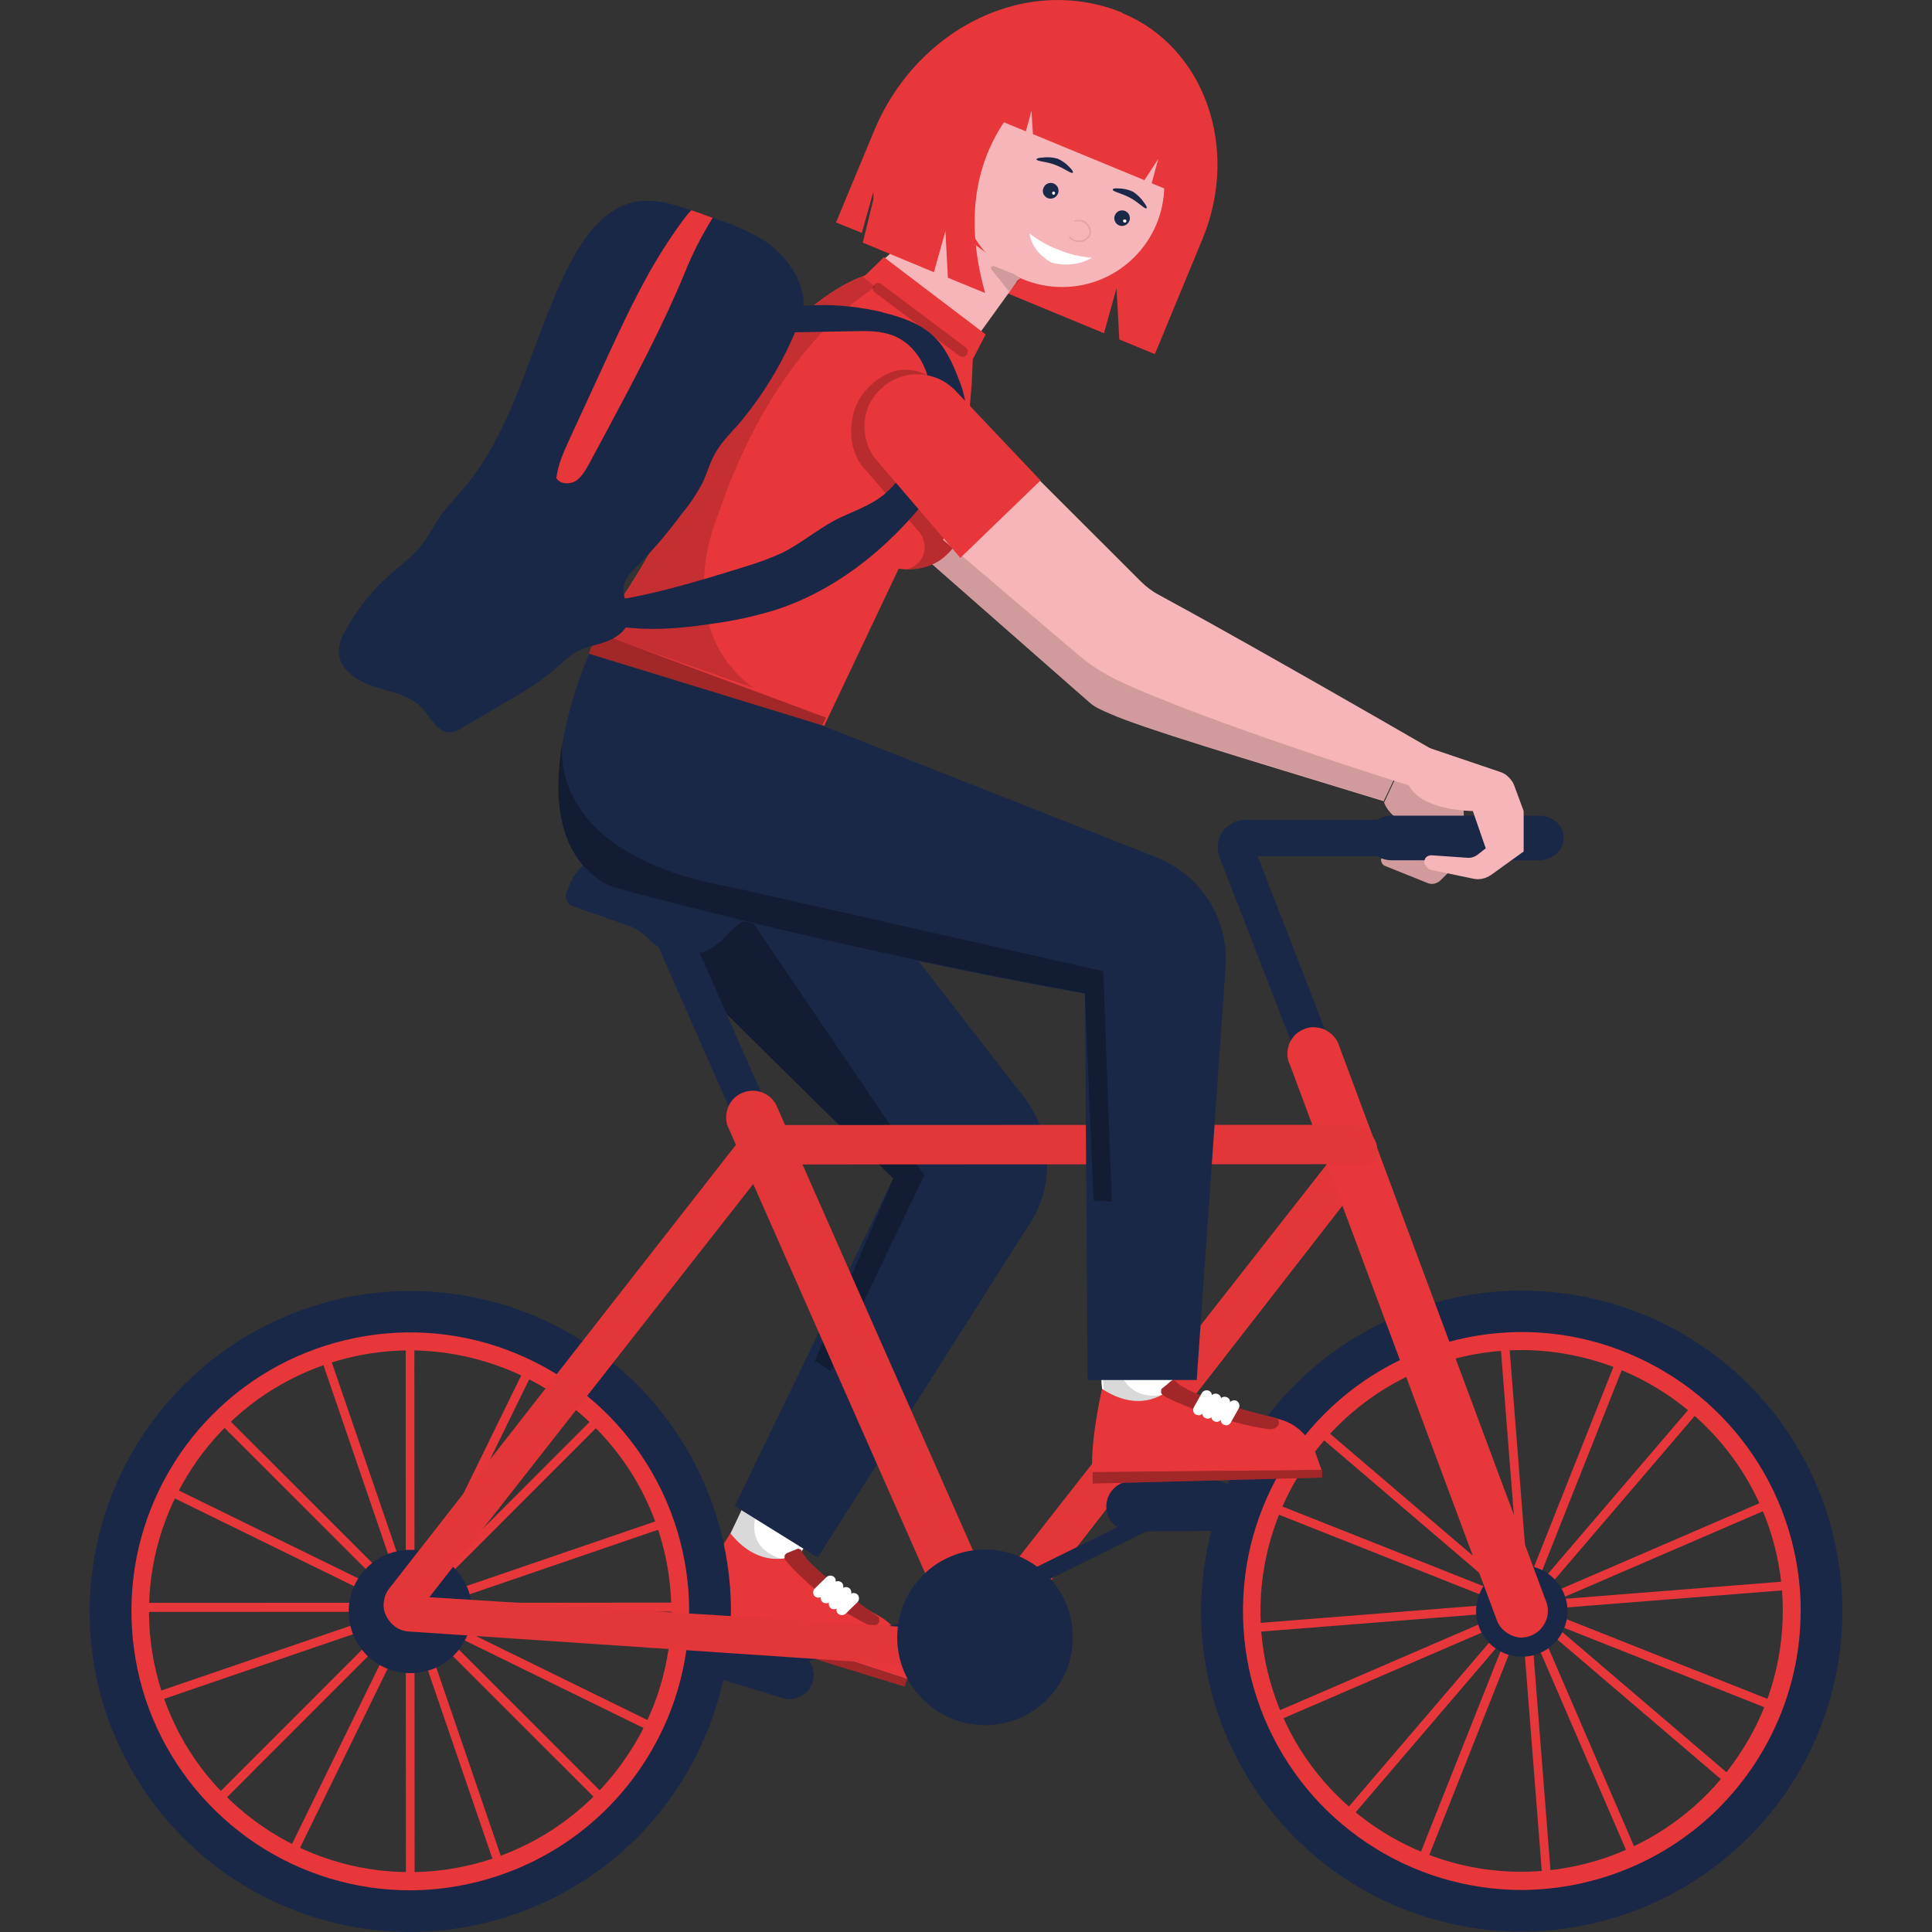 <?xml version="1.0" encoding="UTF-8"?>
<svg id="Ebene_1" data-name="Ebene 1" xmlns="http://www.w3.org/2000/svg" viewBox="0 0 221.66 221.66">
  <rect x="0" y="0" width="221.66" height="221.66" fill="#333333" stroke="none"/>
  <defs>
    <style>
      .cls-1 {
        fill: #010101;
      }

      .cls-2 {
        opacity: .3;
      }

      .cls-2, .cls-3, .cls-4 {
        isolation: isolate;
      }

      .cls-3, .cls-5 {
        opacity: .15;
      }

      .cls-4 {
        opacity: .2;
      }

      .cls-6 {
        fill: none;
        stroke: #e5a3a9;
        stroke-miterlimit: 10;
        stroke-width: .19px;
      }

      .cls-7 {
        fill: #1b2848;
      }

      .cls-8 {
        fill: #1a2847;
      }

      .cls-9 {
        fill: #fff;
      }

      .cls-10 {
        fill: #e7373a;
      }

      .cls-11 {
        fill: #f6b6b9;
      }
    </style>
  </defs>
  <g>
    <g>
      <g>
        <path class="cls-10" d="M128.79,1.47c-10.84-4.47-23.59,1.61-28.55,13.65l-4.32,10.4,2.96,1.2,1.31-4.68.28,5.36,26.19,10.83,1.44-5.16.32,5.88,4.08,1.68,5.47-13.23c4.32-10.43.19-22.03-9.21-25.9h0v-.03h.03Z"/>
        <circle class="cls-11" cx="121.86" cy="21.21" r="11.72"/>
        <path class="cls-11" d="M102.96,162.19l-9.48-6.03-9.98,20.4,1.96,5.99,4.4-1.77,13.11-18.6h-.01Z"/>
        <g class="cls-3">
          <path class="cls-1" d="M95.37,157.4l-1.88-1.24-6.92,13.84,1.44,1.24,7.36-13.84h0Z"/>
        </g>
        <path class="cls-9" d="M94.81,173.83l-4.79,7-6.68-3.8,3.52-7.64c1.33,1.95,7.96,4.44,7.96,4.44h0Z"/>
        <g class="cls-3">
          <path class="cls-1" d="M83.34,177.03l6.68,3.8.04-.08c.12-.56.16-1.12.16-1.72-6.92-1.8-1.96-8.36-1.96-8.36-.56-.32-1.04-.76-1.44-1.28l-3.48,7.64Z"/>
        </g>
        <path class="cls-10" d="M91.14,178.45c3.71,3.57,7.88,5.96,9.8,7,.88.52,1.64,1.24,2.2,2.12.52.88.84,1.88.88,2.92l.08,2.16-24.51-8.02c.96-3.67,4.2-8.72,4.2-8.72,3.53,4.41,7.36,2.56,7.36,2.56v-.02h0Z"/>
        <path class="cls-10" d="M104.06,192.66l-.28.84-24.64-7.59.4-1.28,24.51,8.02h0Z"/>
        <g class="cls-2">
          <path class="cls-1" d="M104.06,192.66l-.28.84-24.64-7.59.4-1.28,24.51,8.02h0Z"/>
        </g>
        <path class="cls-10" d="M91.97,177.97h0s-.04-.12-.08-.16-.08-.07-.16-.08c-.04-.03-.12-.04-.16-.04s-.12.04-.16.04c-.16.08-.32.16-.48.2l-.68.28s-.11.08-.16.16c-.04.04-.09.12-.07.2v.2c-.02.08.03.12.07.2.96,1.24,5,5.24,9.4,7.4.21.08.4.16.6.16.35,0,1.03-.24.72-1,0,0-5.55-3.8-8.16-6.56-.23-.32-.48-.64-.68-1h0Z"/>
        <g class="cls-2">
          <path class="cls-1" d="M91.97,177.97h0s-.04-.12-.08-.16-.08-.07-.16-.08c-.04-.03-.12-.04-.16-.04s-.12.04-.16.04c-.16.08-.32.16-.48.2l-.68.28s-.11.08-.16.16c-.04.04-.09.12-.07.2v.2c-.02.08.03.12.07.2.96,1.24,5,5.24,9.4,7.4.21.08.4.16.6.16.35,0,1.03-.24.72-1,0,0-5.55-3.8-8.16-6.56-.23-.32-.48-.64-.68-1h0Z"/>
        </g>
        <path class="cls-9" d="M96.14,185.14c.13.09.28.17.44.16s.32-.03.44-.16l1.36-1.32c.23-.24.23-.64,0-.88-.24-.23-.64-.23-.88,0l-1.36,1.32c-.23.24-.23.64,0,.88h0Z"/>
        <path class="cls-9" d="M95.26,184.46c.12.13.28.17.44.16s.32-.03.44-.16l1.36-1.32c.23-.24.23-.64,0-.88-.24-.23-.64-.23-.88,0l-1.36,1.32c-.23.24-.23.64,0,.88h0Z"/>
        <path class="cls-9" d="M94.34,183.78c.12.13.32.16.44.16.16,0,.32-.03.44-.16l1.36-1.32c.23-.24.24-.65,0-.88s-.64-.23-.88,0l-1.36,1.32c-.23.24-.23.64,0,.88h0Z"/>
        <path class="cls-9" d="M93.47,183.14c.13.09.28.17.44.16s.32-.03.44-.16l1.36-1.32c.23-.24.24-.65,0-.88s-.64-.23-.88,0l-1.36,1.32c-.23.24-.23.64,0,.88h0Z"/>
        <path class="cls-8" d="M92.35,93.41l-17.43,14.6,27.56,27.19-18.18,37.59,9.52,5.91,23.94-37.71c1.59-2.21,2.44-4.89,2.39-7.6-.04-2.72-1-5.35-2.64-7.47l-25.16-32.5h0Z"/>
        <g class="cls-2">
          <path class="cls-1" d="M106.04,134.83l-22.88-33.74-8.24,6.93,27.56,27.19-8.99,20.92,1.8,1.16,10.74-22.43h0v-.03Z"/>
        </g>
        <path class="cls-11" d="M101.08,59.58l3.92-4.2,24.76,21.39,31,10.91-2,4.24c-16.88-5.16-27.72-8.39-31.4-10.03-.92-.4-1.75-.72-2.48-1.4l-23.8-20.9h0Z"/>
        <g class="cls-3">
          <path class="cls-1" d="M101.08,59.58l3.92-4.2,24.76,21.39,30.99,11.35-1.43,3.92c-16.89-5.16-28.28-8.51-31.96-10.15-.92-.4-1.75-.72-2.48-1.4l-23.8-20.9h0Z"/>
        </g>
        <path class="cls-11" d="M107.2,24.67c3.32,2.35,6.6,4.83,9.88,7.31-.04,0-.08.05-.12.04-.2.08-.32.24-.4.44l-4.56,6.32-12.88-7.03,8.07-7.09h.01Z"/>
        <g class="cls-3">
          <path class="cls-1" d="M113.75,30.58l.12-.05h.16l2.36.93c.24.2.52.4.76.56-.12.03-.2.12-.28.2-.08.17-.21.28-.32.4l-.76.84-2.05-2.55s-.04-.12-.04-.16.04-.16.04-.16h0Z"/>
        </g>
        <path class="cls-11" d="M158.81,92.06l1.72-3.68,7.28,2.44.36,7.28-2.88,2.88c-.2.2-.44.32-.72.4-.27.04-.55.04-.8-.08l-4.88-1.96c-.17-.08-.28-.2-.36-.36h0c-.04-.12-.09-.25-.08-.32,0-.12.03-.24.08-.32.04-.12.12-.19.2-.28s.2-.12.32-.16h0c.35-.08.72-.08,1.08.04l2.64.76,1.84-.72-.92-3.51h-1.36c-.76,0-1.48-.24-2.12-.64-.64-.43-1.12-1.04-1.4-1.72v-.04h0,0Z"/>
        <g class="cls-3">
          <path class="cls-1" d="M158.81,92.06l1.72-3.68,7.28,2.44.36,7.28-2.88,2.88c-.2.2-.44.32-.72.4-.27.04-.55.04-.8-.08l-4.88-1.96c-.17-.08-.28-.2-.36-.36h0c-.04-.12-.09-.25-.08-.32,0-.12.03-.24.08-.32.04-.12.12-.19.2-.28s.2-.12.32-.16h0c.35-.08.72-.08,1.08.04l2.64.76,1.84-.72-.92-3.51h-1.36c-.76,0-1.48-.24-2.12-.64-.64-.43-1.12-1.04-1.4-1.72v-.04h0,0Z"/>
        </g>
        <path class="cls-10" d="M113.09,38.37l-1.48,2.84-.12,2.8-1.51,17.83c-2.28,4.36-6.87,3.4-6.87,3.4l-8.55,18.04-26.28-10.58c3.47-4.08,7.27-10.75,8.39-13.64,1.36-3.56,3.08-6.96,5.04-10.2,9.42-15.23,17.54-17.24,17.54-17.24l2.16-2.12,11.68,8.87h.01,0Z"/>
        <path class="cls-8" d="M151.75,128.84l3.87-1.44-11.33-29.18h25.08v-4.16h-26.51c-.52.01-1,.13-1.48.37-.43.24-.83.57-1.12,1-.27.41-.48.93-.52,1.4-.08.52,0,1,.16,1.48l11.85,30.54h0Z"/>
        <path class="cls-8" d="M179.4,96.13c0-1.39-1.23-2.55-2.8-2.55h-16.95c-1.56.01-2.8,1.18-2.8,2.57s1.23,2.55,2.8,2.55h16.95c1.56-.01,2.8-1.18,2.8-2.57Z"/>
        <g class="cls-4">
          <path class="cls-1" d="M104.17,65.32h-.16c2.64.06,4.04-1.21,4.04-1.21.71-.6,1.36-1.25,2-1.93l-.45-16.72s-3.81-4.44-7.72-2.6c-1.2.53-2.2,1.4-2.96,2.44-.76,1.08-1.17,2.32-1.24,3.64-.16,1.51.23,3.08,1.08,4.35l6.84,7.91c.32.48.48,1.08.48,1.64-.03,1.92-1.91,2.44-1.91,2.44v.03h0Z"/>
        </g>
        <path class="cls-11" d="M164.01,85.81l-2.47,4.08c1.32,3.16,7.44,3.16,7.44,3.16l1.48,4.28-.92.72c-.37.28-.8.41-1.24.36l-4.04-.28c-.2,0-.4.04-.56.16h0c-.08.08-.17.16-.2.24s-.08.2-.08.32,0,.24.04.32.12.2.2.28l.16.16c.12.13.24.19.4.2l4.8,1c.37.08.73.08,1.08,0s.67-.23.99-.44l3.72-2.68v-4.64l-1.08-2.92c-.12-.36-.36-.68-.64-.96-.28-.29-.59-.48-.96-.6l-8.12-2.75h0Z"/>
        <path class="cls-8" d="M114.86,187.81l-38.43-87.2-3.87,1.28,38.43,87.2s3.87-1.28,3.87-1.28Z"/>
        <path class="cls-10" d="M68.45,72.55l26.32,9.78-.44.88-26.76-8.22.88-2.44h0Z"/>
        <g class="cls-2">
          <path class="cls-1" d="M68.45,72.55l26.32,9.78-.44.88-26.76-8.22.88-2.44h0Z"/>
        </g>
        <path class="cls-8" d="M91.8,97.91c2.28-.44,4.55,1.04,5.48,3.56.28.73-.07,1.56-.76,1.76l-9.8,1.92c-1.28.31-2.44,1.08-3.28,2.08l-.08.08c-2.47,2.88-6.39,3.04-8.99.37-.81-.84-1.84-1.44-2.96-1.72l-5.64-1.96c-.68-.17-1.05-1.04-.72-1.8l.28-.68c1.04-2.52,3.39-3.87,5.71-3.28l.88.24c4.48,1.2,9.12,1.36,13.68.56l6.2-1.12h.01,0Z"/>
        <g class="cls-4">
          <path class="cls-1" d="M110.07,40.82c.13.08.24.11.36.12.2,0,.36-.08.48-.24.2-.28.15-.64-.12-.84l-9.68-7.27c-.28-.2-.64-.15-.84.13s-.15.64.12.84l9.68,7.27h0Z"/>
        </g>
        <g class="cls-3">
          <path class="cls-1" d="M68.44,72.62l18,6.31c-8.45-6.19-5.21-16.8-4.37-19.03.15-.4.27-.8.44-1.2,6.67-19.56,17.94-25.76,17.94-25.76l-1.48-1.2c-1.56.53-8.92,3.64-17.23,17.13-2,3.25-3.68,6.68-5.04,10.2-1.11,2.84-4.91,9.56-8.27,13.56h0,0Z"/>
        </g>
        <path class="cls-10" d="M46.57,218.51h1l-.03-67.38h-1l.03,67.38h0Z"/>
        <path class="cls-10" d="M70.22,160.56l-47.61,47.64.72.72,47.61-47.64-.72-.72h0Z"/>
        <path class="cls-10" d="M12.97,183.9v1.04l67.38-.03v-1.04l-67.38.03h0Z"/>
        <path class="cls-10" d="M22.6,160.67l47.64,47.61.72-.72-47.64-47.61s-.72.72-.72.72Z"/>
        <path class="cls-10" d="M62.3,155.01l-.92-.44-29.6,60.51.92.44s29.6-60.51,29.6-60.51Z"/>
        <path class="cls-10" d="M78.86,174.36l-.32-.96-63.73,21.82.32.96,63.73-21.82h0Z"/>
        <path class="cls-10" d="M77.32,198.83l-60.51-29.64-.44.92,60.51,29.64.44-.92Z"/>
        <path class="cls-10" d="M58.49,215.95l-21.82-63.73-.96.32,21.82,63.73.96-.32Z"/>
        <path class="cls-10" d="M171.91,151.2l5.27,67.18,1-.08-5.27-67.18-1,.08Z"/>
        <path class="cls-10" d="M152.46,209.95l.76.68,43.8-51.2-.76-.68-43.8,51.2Z"/>
        <path class="cls-10" d="M140.98,186.48l.08,1,67.17-5.31-.08-1-67.17,5.31Z"/>
        <path class="cls-10" d="M149.4,161.76l-.68.76,51.25,43.77.68-.76-51.25-43.77h0Z"/>
        <path class="cls-10" d="M186.47,153.4l-24.88,62.67.96.36,24.88-62.67-.96-.36h0Z"/>
        <path class="cls-10" d="M143.66,197.59l.4.92,61.85-26.7-.4-.92-61.85,26.7Z"/>
        <path class="cls-10" d="M143.24,172.4l62.63,24.84.36-.96-62.63-24.84-.36.96Z"/>
        <path class="cls-10" d="M162.11,153.04l-.96.44,26.74,61.85.92-.4-26.7-61.89h0Z"/>
        <path class="cls-8" d="M211.38,184.82h0c0,9.75-3.88,19.12-10.79,26-6.88,6.88-16.23,10.76-25.99,10.8-7.28,0-14.39-2.16-20.44-6.19-6.04-4.03-10.76-9.78-13.56-16.5s-3.52-14.11-2.09-21.23c1.4-7.12,4.91-13.68,10.07-18.83,5.16-5.17,11.67-8.64,18.83-10.09,7.13-1.41,14.52-.69,21.24,2.07,6.72,2.8,12.49,7.47,16.52,13.55,4.04,6.04,6.2,13.15,6.21,20.43h0ZM205.26,184.82h0c0-8.11-3.25-15.95-9.01-21.67-5.76-5.76-13.55-8.99-21.68-8.99-6.08,0-11.99,1.81-17.03,5.17s-8.99,8.16-11.31,13.76c-2.31,5.59-2.91,11.75-1.75,17.71,1.2,5.96,4.13,11.44,8.41,15.72,4.29,4.28,9.77,7.2,15.72,8.39s12.12.55,17.71-1.77,10.39-6.25,13.75-11.33c3.39-4.99,5.2-10.92,5.19-16.99h0,0Z"/>
        <path class="cls-10" d="M206.59,184.83h0c0,8.47-3.4,16.59-9.39,22.6-5.99,6-14.12,9.36-22.59,9.41-6.32,0-12.52-1.88-17.76-5.39-5.28-3.51-9.37-8.51-11.8-14.35-2.44-5.84-3.04-12.28-1.85-18.48,1.24-6.2,4.27-11.92,8.75-16.4,4.48-4.49,10.16-7.52,16.4-8.77,6.2-1.25,12.64-.61,18.48,1.83,5.85,2.44,10.84,6.51,14.37,11.79,3.51,5.24,5.4,11.44,5.4,17.76h0ZM204.54,184.83h0c0-7.95-3.17-15.55-8.8-21.15-5.6-5.6-13.24-8.76-21.16-8.79-5.92,0-11.72,1.76-16.64,5.04-4.91,3.29-8.75,7.97-11.03,13.44-2.28,5.48-2.88,11.47-1.72,17.31,1.17,5.8,4,11.16,8.21,15.31,4.2,4.19,9.52,7.03,15.32,8.19,5.81,1.15,11.84.55,17.32-1.73,5.48-2.28,10.15-6.12,13.43-11.04,3.32-4.89,5.07-10.68,5.07-16.6h0v.02Z"/>
        <path class="cls-8" d="M85.48,191.66h0c-.09-.07-.12-.2-.16-.32s-.04-.24,0-.36c.04-.13.08-.25.12-.36.08-.12.15-.2.24-.28.11-.08.2-.12.36-.16l25.83-5.89c.24,0,.44.03.64.15s.32.32.36.56c.05.23.04.47-.08.68s-.28.37-.52.44l-25.83,5.89c-.2.05-.4.05-.56-.03-.13-.05-.28-.17-.4-.32h0Z"/>
        <path class="cls-8" d="M81.1,192.18h0c-.68-.2-1.29-.68-1.64-1.32s-.43-1.41-.2-2.08c.2-.68.68-1.29,1.32-1.64.64-.36,1.41-.43,2.08-.2l8.68,2.59c.36.08.68.28.96.48s.51.52.72.84c.16.32.28.68.32,1.04.04.35,0,.72-.08,1.08-.12.36-.29.69-.52.96s-.52.51-.84.68-.68.28-1.04.32c-.35.04-.71,0-1.08-.12l-8.68-2.63h0Z"/>
        <path class="cls-8" d="M83.86,184.86c-.03,9.71-3.91,19.08-10.79,26-6.88,6.88-16.23,10.76-25.99,10.8-7.28,0-14.39-2.16-20.44-6.19-6.04-4.03-10.76-9.78-13.56-16.5-2.8-6.72-3.52-14.11-2.08-21.23,1.4-7.12,4.91-13.68,10.07-18.83,5.16-5.17,11.67-8.64,18.83-10.09,7.13-1.41,14.52-.69,21.24,2.07,6.72,2.8,12.49,7.47,16.52,13.55,4.04,6.04,6.2,13.15,6.21,20.43h-.01ZM77.74,184.87h0c0-8.11-3.25-15.95-9.01-21.67-5.76-5.76-13.55-8.99-21.68-8.99-6.08,0-11.99,1.81-17.03,5.17-5.04,3.36-8.99,8.16-11.31,13.76-2.31,5.59-2.91,11.75-1.75,17.71,1.2,5.96,4.13,11.44,8.41,15.72,4.29,4.28,9.77,7.2,15.72,8.39s12.12.55,17.71-1.77,10.39-6.25,13.75-11.33c3.39-4.99,5.2-10.92,5.19-16.99h-.01.01Z"/>
        <path class="cls-8" d="M54.16,184.88c0-3.92-3.16-7.07-7.08-7.07s-7.07,3.16-7.07,7.08,3.16,7.07,7.08,7.07,7.07-3.16,7.07-7.08Z"/>
        <path class="cls-8" d="M179.84,184.83c0-2.88-2.37-5.25-5.25-5.24-2.88,0-5.24,2.36-5.24,5.25s2.37,5.25,5.25,5.24c2.92,0,5.25-2.37,5.24-5.25Z"/>
        <path class="cls-10" d="M79.06,184.87h0c0,8.47-3.4,16.59-9.39,22.6-5.99,6-14.12,9.36-22.59,9.41-6.32,0-12.52-1.88-17.76-5.39-5.24-3.52-9.37-8.51-11.8-14.35s-3.04-12.28-1.85-18.48c1.24-6.2,4.27-11.92,8.75-16.4,4.48-4.49,10.16-7.52,16.4-8.77,6.2-1.25,12.63-.61,18.48,1.83s10.84,6.51,14.37,11.79c3.51,5.24,5.4,11.44,5.4,17.76h0ZM77.02,184.87h0c0-7.91-3.17-15.55-8.8-21.15-5.6-5.6-13.24-8.76-21.16-8.79-5.92,0-11.72,1.76-16.64,5.04-4.91,3.29-8.75,7.97-11.03,13.44-2.28,5.48-2.88,11.47-1.72,17.31,1.17,5.8,4,11.16,8.21,15.31,4.2,4.19,9.51,7.03,15.32,8.19,5.81,1.15,11.84.55,17.32-1.73s10.15-6.12,13.43-11.04c3.32-4.89,5.07-10.68,5.07-16.6h-.01v.02Z"/>
        <path class="cls-10" d="M111.15,191.51h0c.44,0,.88-.07,1.28-.28s.77-.45,1.04-.76l43.8-56.32c.28-.32.48-.63.6-1.04s.15-.8.16-1.2c-.04-.4-.12-.8-.32-1.16-.16-.36-.44-.68-.72-.92-1.28-1.12-.96-.96-2.08.32l-44.6,56.92-61.06-3.82,38.61-49.24c1.03-1.33,3.03-3.24,1.71-4.28-.63-.48-1.44-.72-2.24-.64s-1.52.52-2.04,1.16l-40.61,51.97c-.36.44-.56.96-.64,1.52s0,1.11.24,1.6c.24.51.6.95,1.04,1.28s1,.52,1.52.56l64.06,4.32h.24v.03-.02Z"/>
        <g class="cls-5">
          <g class="cls-3">
            <path class="cls-1" d="M111.15,191.51h0c.44,0,.88-.07,1.28-.28s.77-.45,1.04-.76l43.8-56.32c.28-.32.48-.63.6-1.04s.15-.8.16-1.2c-.04-.4-.12-.8-.32-1.16-.16-.36-.44-.68-.72-.92-1.28-1.12-.96-.96-2.08.32l-44.6,56.92-61.06-3.82,38.61-49.24c1.03-1.33,3.03-3.24,1.71-4.28-.63-.48-1.44-.72-2.24-.64s-1.52.52-2.04,1.16l-40.61,51.97c-.36.44-.56.96-.64,1.52s0,1.11.24,1.6c.24.51.6.95,1.04,1.28s1,.52,1.52.56l64.06,4.32h.24v.03-.02Z"/>
          </g>
        </g>
        <path class="cls-10" d="M174.59,187.87h0c.36,0,.73-.08,1.04-.2.36-.16.72-.36,1-.64.29-.28.52-.61.68-.96s.28-.76.28-1.16-.04-.8-.2-1.16l-23.74-63.73c-.12-.41-.32-.77-.6-1.08-.28-.33-.6-.56-.96-.76s-.81-.27-1.2-.32c-.4-.04-.84.03-1.24.2s-.76.37-1.04.65c-.28.29-.52.64-.68,1.01-.15.4-.23.8-.23,1.2s.08.84.28,1.2l23.74,63.73c.21.6.6,1.08,1.12,1.44.56.4,1.16.59,1.76.6h0v-.02Z"/>
        <path class="cls-10" d="M112.3,190.02h0c.48,0,.96-.12,1.4-.33s.8-.52,1.08-.92.49-.85.56-1.32.04-.96-.12-1.44l-26.01-58.89c-.28-.76-.84-1.36-1.52-1.67-.71-.36-1.51-.4-2.27-.16s-1.4.76-1.76,1.48-.44,1.52-.24,2.28l26.01,58.89c.2.6.6,1.16,1.12,1.52.48.36,1.12.55,1.76.56h-.01Z"/>
        <g class="cls-5">
          <g class="cls-3">
            <path class="cls-1" d="M112.3,190.02h0c.48,0,.96-.12,1.4-.33s.8-.52,1.08-.92.49-.85.56-1.32.04-.96-.12-1.44l-26.01-58.89c-.28-.76-.84-1.36-1.52-1.67-.71-.36-1.51-.4-2.27-.16s-1.4.76-1.76,1.48-.44,1.52-.24,2.28l26.01,58.89c.2.6.6,1.16,1.12,1.52.48.36,1.12.55,1.76.56h-.01Z"/>
          </g>
        </g>
        <path class="cls-8" d="M112.17,184.62h0c-.13-.09-.2-.2-.24-.32s-.08-.24-.08-.36,0-.24.04-.36.11-.24.2-.32.2-.16.28-.24l23.75-11.73c.24-.08.49-.12.72-.04.25.08.45.23.52.48.12.25.12.49.04.72-.08.24-.24.44-.44.56l-23.75,11.73c-.15.08-.36.12-.52.08-.2,0-.36-.08-.52-.2h0Z"/>
        <path class="cls-8" d="M139.49,175.6l-.2.04-9.48.08c-.76,0-1.48-.28-2.04-.84-.56-.52-.84-1.28-.84-2.04s.28-1.48.84-2.04c.52-.56,1.28-.84,2.04-.84l9.48-.08c.76-.04,1.48.24,2.04.76.56.52.88,1.24.92,2s-.24,1.48-.76,2.04-1.24.88-2,.92h0Z"/>
        <path class="cls-10" d="M154.98,133.56c1.68.04,3.04.24,3.04-1.44,0-.39-.08-.8-.24-1.15s-.36-.72-.68-1c-.29-.28-.64-.52-1.01-.68-.36-.16-.76-.24-1.16-.24l-67.3.03c-.8,0-1.6.32-2.16.88-.56.56-.87,1.35-.88,2.16,0,1.67,1.36,1.48,3.04,1.48l67.34-.03h.01Z"/>
        <g class="cls-5">
          <g class="cls-3">
            <path class="cls-1" d="M154.98,133.56c1.68.04,3.04.24,3.04-1.44,0-.39-.08-.8-.24-1.15s-.36-.72-.68-1c-.29-.28-.64-.52-1.01-.68-.36-.16-.76-.24-1.16-.24l-67.3.03c-.8,0-1.6.32-2.16.88-.56.56-.87,1.35-.88,2.16,0,1.67,1.36,1.48,3.04,1.48l67.34-.03h.01Z"/>
          </g>
        </g>
        <path class="cls-8" d="M123.09,187.85c0-5.56-4.52-10.07-10.08-10.07s-10.07,4.48-10.07,10.08,4.52,10.07,10.08,10.07,10.07-4.52,10.07-10.08h0Z"/>
        <path class="cls-8" d="M116.42,187.85c0-1.88-1.52-3.4-3.4-3.4s-3.4,1.52-3.4,3.4,1.52,3.4,3.4,3.4c1.88-.04,3.4-1.52,3.4-3.4Z"/>
        <path class="cls-11" d="M125.4,136.18l1.09,24.23,4.45,4.48,3.12-3.56,3.67-24.08-12.32-1.08h0Z"/>
        <g class="cls-3">
          <path class="cls-1" d="M127.46,137.98l-2.08-1.79.85,18.75h1.68l-.45-16.96h0Z"/>
        </g>
        <path class="cls-9" d="M135.48,152.5l-1.51,8.92-7.36,1.57-.49-10.48c3.12.52,6.27.52,9.35,0h.01Z"/>
        <path class="cls-9" d="M135.48,152.5l-1.51,8.92-7.36,1.57-.49-10.48c3.12.52,6.27.52,9.35,0h.01Z"/>
        <g class="cls-3">
          <path class="cls-1" d="M127.89,152.74l-1.72-.24.44,6.67.44,1.12,6.23,2.68v-2.91c-6.24.89-5.41-7.31-5.41-7.31h.02Z"/>
        </g>
        <path class="cls-10" d="M134.2,159.36c4.64,2.2,10.16,2.96,12.27,3.4,1,.2,1.96.68,2.72,1.36.75.68,1.36,1.56,1.72,2.52l.72,2.04-26.31.25c-.24-3.8,1.12-9.59,1.12-9.59,4.72,3.12,7.76.04,7.76.04h0v-.02Z"/>
        <path class="cls-10" d="M151.68,168.64v.88l-26.31.69v-1.32l26.31-.25h0Z"/>
        <g class="cls-2">
          <path class="cls-1" d="M151.68,168.64v.88l-26.31.69v-1.32l26.31-.25h0Z"/>
        </g>
        <path class="cls-10" d="M134.93,158.53h0s-.09-.07-.16-.12c-.04-.03-.12-.04-.16-.04-.08,0-.12,0-.2.04-.03.04-.11.08-.16.12-.12.12-.28.24-.4.36l-.56.44s-.09.12-.07.2v.2c-.02.08.03.12.07.2.04.04.08.11.16.16,1.28.84,7.2,3.19,12.04,3.87.21.04.4,0,.64-.04.36-.12.91-.56.4-1.2,0,0-7.28-1.63-10.6-3.48-.4-.19-.73-.44-1-.72h.01,0Z"/>
        <g class="cls-2">
          <path class="cls-1" d="M134.93,158.53h0s-.09-.07-.16-.12c-.04-.03-.12-.04-.16-.04-.08,0-.12,0-.2.04-.03.04-.11.08-.16.12-.12.12-.28.24-.4.36l-.56.44s-.09.12-.07.2v.2c-.02.08.03.12.07.2.04.04.08.11.16.16,1.28.84,7.2,3.19,12.04,3.87.21.04.4,0,.64-.04.36-.12.91-.56.4-1.2,0,0-7.28-1.63-10.6-3.48-.4-.19-.73-.44-1-.72h.01,0Z"/>
        </g>
        <path class="cls-9" d="M140.37,163.45c.08.03.2.07.32.08.2,0,.4-.12.52-.32l.92-1.64c.16-.28.04-.69-.24-.84-.28-.16-.69-.04-.84.24l-.92,1.64c-.16.28-.04.69.24.84h0Z"/>
        <path class="cls-9" d="M139.29,163.05c.12.08.24.07.32.08.2,0,.4-.12.52-.32l.92-1.64c.16-.28.08-.69-.24-.84-.28-.16-.69-.08-.84.24l-.92,1.64c-.16.28-.08.69.24.84h0Z"/>
        <path class="cls-9" d="M138.26,162.69c.12.04.24.07.32.08.2,0,.4-.12.52-.32l.92-1.64c.16-.28.08-.69-.24-.84-.28-.16-.69-.08-.84.24l-.92,1.64c-.16.28-.08.69.24.84h0Z"/>
        <path class="cls-9" d="M137.21,162.3c.12.04.24.07.32.08.2,0,.4-.12.52-.32l.92-1.64c.16-.28.08-.69-.24-.84-.28-.16-.69-.04-.84.24l-.92,1.64c-.16.28-.08.69.24.84h0Z"/>
        <path class="cls-8" d="M67.59,75.03l26.76,8.22,38.27,15.09c2.52,1,4.69,2.76,6.13,5.08,1.45,2.32,2.08,5.04,1.85,7.72l-3.3,47.19h-12.52l-.3-44.31c-26.63-4.78-49.35-10.86-53.67-12.05-.6-.16-1.16-.4-1.68-.72-10.4-6.63-1.53-26.23-1.53-26.23h0Z"/>
        <g class="cls-2">
          <path class="cls-1" d="M125.47,137.75l2.08.11-.97-26.43-42.4-9.58c-22.76-4.03-19.56-17.35-19.56-17.35-1.11,5.96-1.07,13.16,4.49,16.68.52.32,1.08.56,1.68.72,4.36,1.2,27.03,7.23,53.67,12.05l1.01,23.8Z"/>
        </g>
        <path class="cls-10" d="M119.18,4.64c-7.12-.23-14.31,4.49-17.51,12.2l-2.68,11,8.16,3.39,1.32-4.72.28,5.36,4.28,1.75c-2.17-7.72-1.4-14.24,2.15-19.59l2.52,1.04.64-2.36.17,2.68,12.79,5.28,1.59-2.44-.76,2.8,2.16.88h0c2.95-7.2.15-15.19-6.29-17.83l-.32-.12c-2.8-1.12-5.96-.88-8.52.68l.03-.02v.02Z"/>
      </g>
      <g>
        <path class="cls-8" d="M84.74,48.67c3.07-3.64,5.51-7.8,7.15-12.24,1.17-3.24-1.4-6.88-4-8.68-1.88-1.28-4-2.04-6.16-2.76l-1.48-.52-.92-.32c-2.04-.72-4.12-1.35-6.2-1.04-3.52.56-5.95,3.75-7.63,6.92-4.48,8.52-6.11,18.68-12.34,26.04-.89,1.04-1.84,2-2.64,3.12-.76,1.12-1.36,2.36-2.2,3.4-1.04,1.32-2.4,2.27-3.64,3.4-2.04,1.79-3.75,3.95-5.07,6.4-.44.69-.67,1.49-.75,2.28-.04,2.04,2.04,3.44,4,4.08,1.96.65,4.11.96,5.52,2.44,1.04,1.12,1.84,2.95,3.36,2.84.45-.09.88-.24,1.28-.52l5.83-3.44c1.56-.85,3.03-1.85,4.44-2.97,1-.85,1.91-1.85,3.12-2.45,1.08-.51,2.32-.68,3.44-1.16,1.13-.48,2.21-1.36,2.32-2.56.12-1.17-.68-2.2-.64-3.36s.99-2.08,1.84-2.88c1.76-1.84,3.44-3.8,4.95-5.88.89-1.04,1.6-2.17,2.24-3.32.52-1.08.84-2.28,1.4-3.32.71-1.32,1.79-2.41,2.79-3.52h0v.02Z"/>
        <path class="cls-10" d="M81.77,25l-1.52-.56-.92-.32c-.36.35-.71.79-1.04,1.24-1.53,2.11-2.92,4.28-4.16,6.56-1.6,2.93-3.04,5.97-4.43,9-1.43,3.12-2.87,6.24-4.31,9.36-.68,1.49-1.36,2.96-1.56,4.56.4.72,1.48.76,2.2.36.67-.44,1.12-1.2,1.52-1.92l2.11-3.92c3.15-5.92,6.35-11.88,8.91-18.08.88-2.2,1.95-4.28,3.19-6.28h0Z"/>
        <path class="cls-8" d="M101.23,35.81c-2.44-.56-5-.88-7.6-.8-1.15.05-2.56.12-3.64.56-.64.29-.75.24-1.07.8-.12.2-.12,1.81-.24,1.8l9.35-.17c1.48-.04,3-.04,4.4.48,2.72,1.04,4.28,4.04,4.36,6.92.04,2.88-1.16,5.68-2.71,8.12-.72,1.24-1.6,2.32-2.68,3.24-1.63,1.32-3.72,1.96-5.6,2.92-2.08,1.12-3.88,2.64-6,3.72-1.41.65-2.81,1.16-4.28,1.6-5.4,1.68-10.88,3.37-16.47,4.09-.33.84.2,1.8.92,2.28s1.64.63,2.52.68c3.16.28,6.32-.04,9.44-.52,2.4-.32,4.75-.85,7.07-1.56,7.63-2.48,13.99-8.01,18.71-14.52,1.72-2.36,3.28-5.04,3.19-7.96-.08-1.37-.36-2.68-.88-3.92-.72-1.91-1.56-3.79-3.08-5.15-1.56-1.4-3.64-2.07-5.72-2.59h0v-.02Z"/>
      </g>
      <g>
        <path class="cls-11" d="M114.39,50.25l-6.19,11.68,15.41,13.11c1.36,1.19,2.88,2.16,4.52,2.96,9.8,4.72,34.6,12.46,34.6,12.46l1.44-4.56c-18.32-10.58-28.11-15.98-31.23-17.66-.76-.4-1.44-.92-2.04-1.52l-16.49-16.47h-.02Z"/>
        <path class="cls-10" d="M119.38,55.12l-9.92-10.47c-.6-.55-1.29-1.03-2.08-1.31-.77-.28-1.6-.44-2.4-.4-.83.05-1.64.24-2.36.6-.76.36-1.4.88-1.96,1.48h0c-.93,1.03-1.44,2.36-1.48,3.72-.03,1.36.36,2.72,1.2,3.84l9.8,11.43,9.19-8.88h.01Z"/>
      </g>
    </g>
    <path class="cls-7" d="M119.69,21.64h0c-.07.22-.06.47.05.67s.3.37.52.44c.17.05.35.06.52,0,.17-.04.32-.14.44-.28s.21-.3.22-.48c.02-.18-.01-.36-.09-.52-.08-.15-.21-.28-.36-.37-.16-.09-.34-.12-.51-.11-.17.02-.34.08-.48.19-.14.1-.23.26-.29.42h0l-.02.04Z"/>
    <path class="cls-9" d="M120.72,22.11h0s-.01.09.01.13c.02.04.05.07.1.09.03.01.07.01.1,0s.06-.03.08-.06.03-.06.04-.1c.01-.03,0-.07-.01-.1-.02-.03-.05-.06-.08-.07-.03-.02-.06-.02-.1-.03-.03,0-.06.02-.09.04-.03.03-.05.09-.05.09h0Z"/>
    <path class="cls-7" d="M127.86,24.83h0c-.05.22-.01.44.1.64.1.2.28.34.5.41.21.07.44.05.64-.04.22-.1.36-.26.46-.47.06-.11.07-.24.07-.36,0-.13-.03-.25-.08-.36s-.12-.21-.21-.29c-.1-.08-.21-.14-.32-.18-.12-.04-.24-.05-.37-.04-.12.01-.24.05-.35.11-.11.06-.21.15-.28.25s-.11.21-.15.33h0Z"/>
    <path class="cls-9" d="M128.86,25.43h0s.06.07.11.09c.03.02.06.02.08.02.03,0,.05,0,.08-.02.02,0,.05-.03.06-.05.02-.02.04-.04.04-.07v-.08s0-.05-.02-.07-.03-.04-.06-.05c-.02-.01-.04-.02-.07-.02-.05-.01-.1,0-.14.01-.04.02-.07.06-.09.11-.01.04.01.13.01.13h0Z"/>
    <path class="cls-7" d="M131.26,23.25h0c-.33-.5-.76-.92-1.26-1.25-.53-.25-1.1-.38-1.69-.38-.42-.04-.65.02-.65.14.03.24,1.01.4,2.01.94s1.67,1.32,1.87,1.2c.08-.06,0-.31-.28-.65h0Z"/>
    <path class="cls-7" d="M119.58,18.08h0c.6-.08,1.2-.04,1.78.13.53.24,1.01.59,1.4,1.03.29.29.4.51.32.58-.2.13-.96-.51-2.03-.91-1.06-.4-2.09-.39-2.13-.62-.02-.1.23-.2.66-.21h0Z"/>
  </g>
  <path class="cls-9" d="M118.08,26.75c.98.79,2.12,1.44,3.35,1.9h0c1.21.5,2.51.81,3.84.92-.64.39-1.4.64-2.2.73-.8.1-1.62.04-2.41-.17h0c-.7-.38-1.29-.88-1.74-1.46-.44-.58-.72-1.25-.81-1.92h-.03Z"/>
  <path class="cls-6" d="M122.68,27.17c.97,1.12,2.83.27,2.32-.98s-1.72-.8-1.72-.8"/>
</svg>